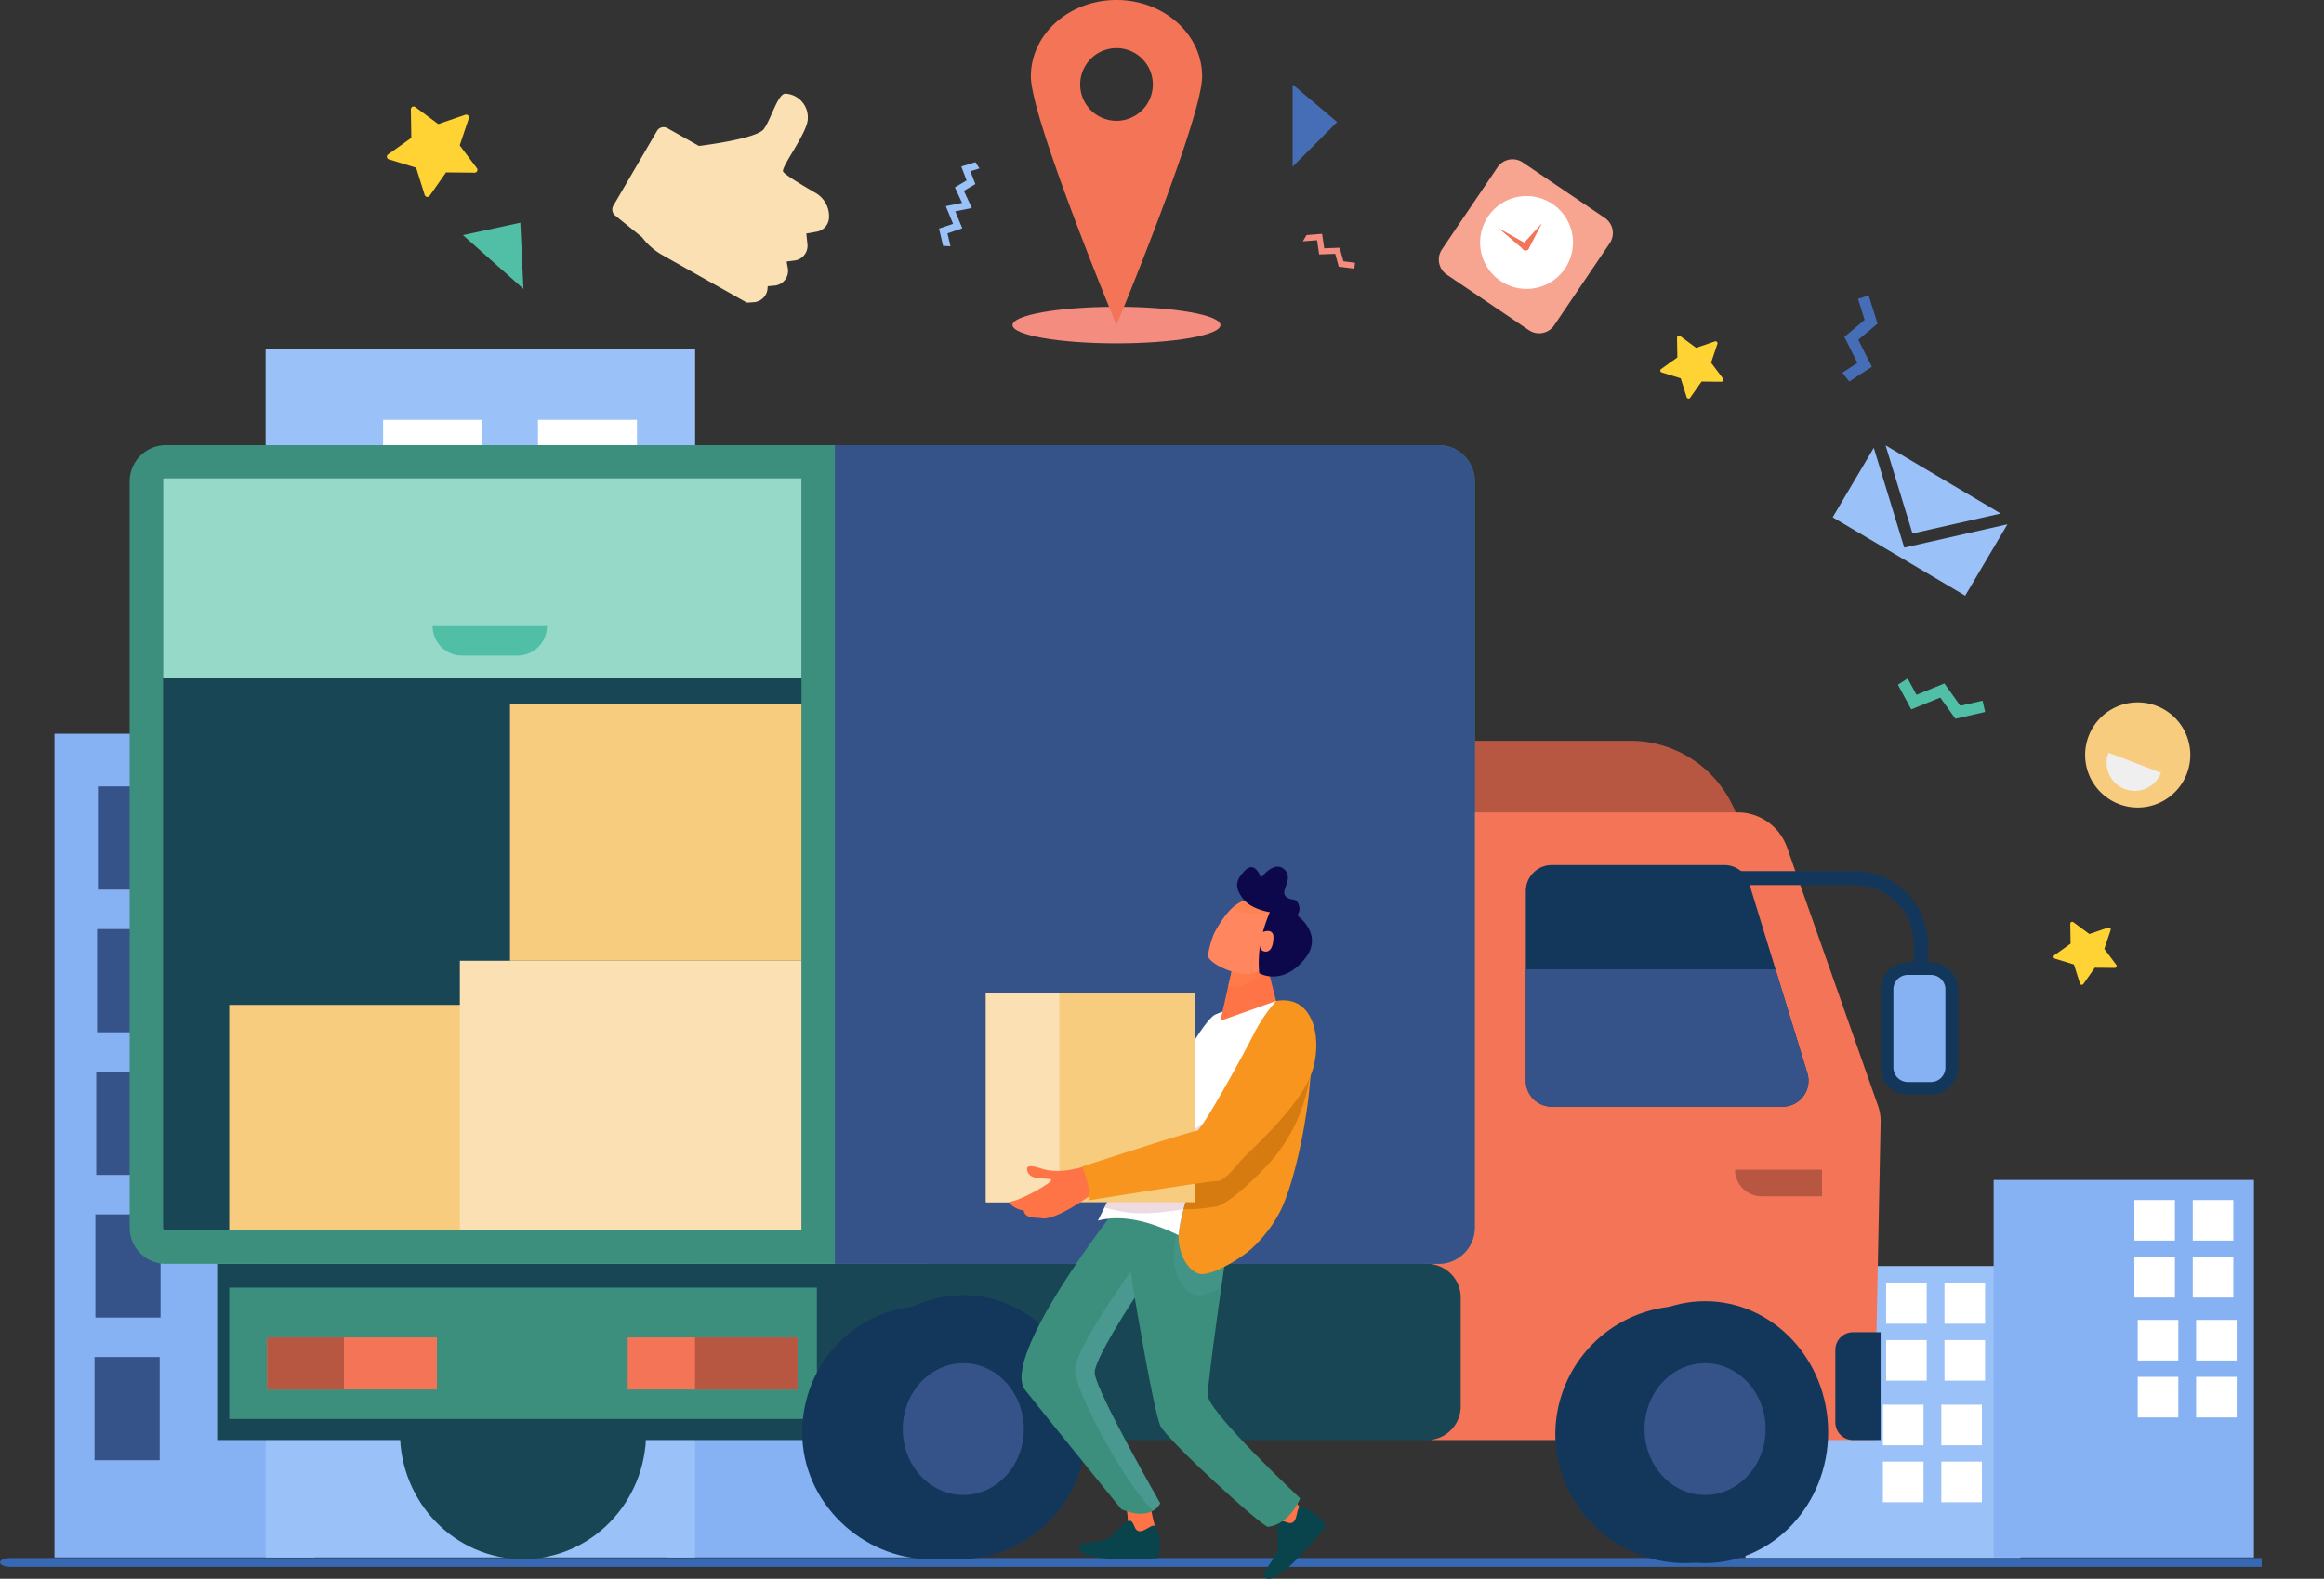 <svg id="Сгруппировать_6010" data-name="Сгруппировать 6010" xmlns="http://www.w3.org/2000/svg" xmlns:xlink="http://www.w3.org/1999/xlink" width="596.33" height="405.209" viewBox="0 0 596.33 405.209">
  <rect x="0" y="0" width="596.33" height="405.209" fill="#333333" stroke="none"/>
  <defs>
    <clipPath id="clip-path">
      <rect id="Прямоугольник_3607" data-name="Прямоугольник 3607" width="596.33" height="405.209" fill="none"/>
    </clipPath>
    <clipPath id="clip-path-2">
      <rect id="Прямоугольник_3606" data-name="Прямоугольник 3606" width="580.331" height="405.209" fill="none"/>
    </clipPath>
    <clipPath id="clip-path-3">
      <rect id="Прямоугольник_3598" data-name="Прямоугольник 3598" width="21.876" height="61.389" fill="none"/>
    </clipPath>
    <clipPath id="clip-path-4">
      <rect id="Прямоугольник_3600" data-name="Прямоугольник 3600" width="13.775" height="16.725" fill="none"/>
    </clipPath>
    <clipPath id="clip-path-6">
      <rect id="Прямоугольник_3601" data-name="Прямоугольник 3601" width="29.53" height="25.323" fill="none"/>
    </clipPath>
    <clipPath id="clip-path-7">
      <rect id="Прямоугольник_3604" data-name="Прямоугольник 3604" width="10.137" height="7.406" fill="none"/>
    </clipPath>
    <clipPath id="clip-path-8">
      <rect id="Прямоугольник_3605" data-name="Прямоугольник 3605" width="10.904" height="4.272" fill="none"/>
    </clipPath>
  </defs>
  <g id="Сгруппировать_6009" data-name="Сгруппировать 6009" clip-path="url(#clip-path)">
    <path id="Контур_17434" data-name="Контур 17434" d="M2038.575,727.985l2.274,4.2,7.161-2.911L2052.09,735l5.716-1.3.659,2.893-7.644,1.742-3.868-5.431-7.45,3.029-3.421-6.319Z" transform="translate(-1549.082 -553.861)" fill="#50bfa5"/>
    <rect id="Прямоугольник_3562" data-name="Прямоугольник 3562" width="66.793" height="211.393" transform="translate(13.981 188.335)" fill="#86b1f2"/>
    <rect id="Прямоугольник_3563" data-name="Прямоугольник 3563" width="16.718" height="26.482" transform="translate(25.13 201.843)" fill="#355389"/>
    <rect id="Прямоугольник_3564" data-name="Прямоугольник 3564" width="16.718" height="26.482" transform="translate(24.912 238.456)" fill="#355389"/>
    <rect id="Прямоугольник_3565" data-name="Прямоугольник 3565" width="16.718" height="26.483" transform="translate(24.694 275.07)" fill="#355389"/>
    <rect id="Прямоугольник_3566" data-name="Прямоугольник 3566" width="16.718" height="26.482" transform="translate(24.476 311.684)" fill="#355389"/>
    <rect id="Прямоугольник_3567" data-name="Прямоугольник 3567" width="16.718" height="26.483" transform="translate(24.258 348.298)" fill="#355389"/>
    <rect id="Прямоугольник_3568" data-name="Прямоугольник 3568" width="66.793" height="115.136" transform="translate(171.242 284.592)" fill="#86b1f2"/>
    <rect id="Прямоугольник_3569" data-name="Прямоугольник 3569" width="110.219" height="310.095" transform="translate(68.148 89.633)" fill="#9bc1f9"/>
    <rect id="Прямоугольник_3570" data-name="Прямоугольник 3570" width="25.404" height="11.214" transform="translate(138.045 107.748)" fill="#fff"/>
    <rect id="Прямоугольник_3571" data-name="Прямоугольник 3571" width="25.404" height="11.214" transform="translate(98.305 107.748)" fill="#fff"/>
    <rect id="Прямоугольник_3572" data-name="Прямоугольник 3572" width="70.529" height="74.941" transform="translate(447.885 324.941)" fill="#9bc1f9"/>
    <rect id="Прямоугольник_3573" data-name="Прямоугольник 3573" width="10.417" height="10.417" transform="translate(498.949 329.329)" fill="#fff"/>
    <rect id="Прямоугольник_3574" data-name="Прямоугольник 3574" width="10.417" height="10.417" transform="translate(483.968 329.329)" fill="#fff"/>
    <rect id="Прямоугольник_3575" data-name="Прямоугольник 3575" width="10.417" height="10.417" transform="translate(498.949 343.945)" fill="#fff"/>
    <rect id="Прямоугольник_3576" data-name="Прямоугольник 3576" width="10.417" height="10.417" transform="translate(483.968 343.945)" fill="#fff"/>
    <rect id="Прямоугольник_3577" data-name="Прямоугольник 3577" width="10.417" height="10.417" transform="translate(498.131 360.521)" fill="#fff"/>
    <rect id="Прямоугольник_3578" data-name="Прямоугольник 3578" width="10.417" height="10.417" transform="translate(483.15 360.521)" fill="#fff"/>
    <rect id="Прямоугольник_3579" data-name="Прямоугольник 3579" width="10.417" height="10.417" transform="translate(498.131 375.137)" fill="#fff"/>
    <rect id="Прямоугольник_3580" data-name="Прямоугольник 3580" width="10.417" height="10.417" transform="translate(483.15 375.137)" fill="#fff"/>
    <rect id="Прямоугольник_3581" data-name="Прямоугольник 3581" width="66.793" height="96.884" transform="translate(511.56 302.844)" fill="#86b1f2"/>
    <rect id="Прямоугольник_3582" data-name="Прямоугольник 3582" width="10.417" height="10.417" transform="translate(562.651 307.997)" fill="#fff"/>
    <rect id="Прямоугольник_3583" data-name="Прямоугольник 3583" width="10.417" height="10.417" transform="translate(547.669 307.997)" fill="#fff"/>
    <rect id="Прямоугольник_3584" data-name="Прямоугольник 3584" width="10.417" height="10.417" transform="translate(562.651 322.613)" fill="#fff"/>
    <rect id="Прямоугольник_3585" data-name="Прямоугольник 3585" width="10.417" height="10.417" transform="translate(547.669 322.613)" fill="#fff"/>
    <rect id="Прямоугольник_3586" data-name="Прямоугольник 3586" width="10.417" height="10.417" transform="translate(563.513 338.769)" fill="#fff"/>
    <rect id="Прямоугольник_3587" data-name="Прямоугольник 3587" width="10.417" height="10.417" transform="translate(548.532 338.769)" fill="#fff"/>
    <rect id="Прямоугольник_3588" data-name="Прямоугольник 3588" width="10.417" height="10.417" transform="translate(563.513 353.385)" fill="#fff"/>
    <rect id="Прямоугольник_3589" data-name="Прямоугольник 3589" width="10.417" height="10.417" transform="translate(548.532 353.385)" fill="#fff"/>
    <g id="Сгруппировать_6008" data-name="Сгруппировать 6008" transform="translate(0 0)">
      <g id="Сгруппировать_6007" data-name="Сгруппировать 6007" clip-path="url(#clip-path-2)">
        <path id="Контур_17435" data-name="Контур 17435" d="M1545.613,200.554l21.058,14.247a4.674,4.674,0,0,0,6.49-1.252l14.247-21.059a4.674,4.674,0,0,0-1.252-6.49L1565.1,171.753a4.673,4.673,0,0,0-6.49,1.252l-14.247,21.059a4.673,4.673,0,0,0,1.252,6.49" transform="translate(-1174.361 -130.062)" fill="#f7a491"/>
        <path id="Контур_17436" data-name="Контур 17436" d="M1590.262,215.154a11.916,11.916,0,1,0,15.662-3.022,11.916,11.916,0,0,0-15.662,3.022" transform="translate(-1208.063 -160.099)" fill="#fff"/>
        <path id="Контур_17437" data-name="Контур 17437" d="M1637.73,239.733l-4.888,5.33a.959.959,0,1,0,1.413,1.3.994.994,0,0,0,.145-.207Z" transform="translate(-1242.098 -182.393)" fill="#f47458"/>
        <path id="Контур_17438" data-name="Контур 17438" d="M1615.068,249.058l-7.374-4.128,6.432,5.48a.828.828,0,1,0,1.074-1.26.886.886,0,0,0-.133-.092" transform="translate(-1223.157 -186.347)" fill="#f47458"/>
        <path id="Контур_17439" data-name="Контур 17439" d="M1013.11,175.15l1.369,3.574-3.014,1.775,1.844,3.986-4.177.841,1.873,4.536-3.6,1.227,1.03,4.434,1.9.107-.77-3.315,3.8-1.3-1.8-4.36,4.246-.856-2.035-4.4,2.943-1.733-1.269-3.312,2.327-.71-1.042-1.606Z" transform="translate(-766.448 -132.416)" fill="#9bc1f9"/>
        <path id="Контур_17440" data-name="Контур 17440" d="M2237.794,762.367a13.492,13.492,0,1,0,17.417-7.8,13.491,13.491,0,0,0-17.417,7.8" transform="translate(-1701.869 -573.409)" fill="#f7cc7f"/>
        <path id="Контур_17441" data-name="Контур 17441" d="M2273.934,812.852a7.214,7.214,0,1,1-13.481-5.141Z" transform="translate(-1719.423 -614.519)" fill="#efefef"/>
        <path id="Контур_17442" data-name="Контур 17442" d="M1976.477,336.889l3.867-2.512-3.354-6.669,5.2-4.37-1.694-5.4,2.734-.858,2.266,7.223-4.929,4.141,3.489,6.937-5.819,3.78Z" transform="translate(-1503.732 -241.24)" fill="#466eb6"/>
        <path id="Контур_17443" data-name="Контур 17443" d="M670.961,109.338l8.151,4.588s14.7-1.762,16.614-4.31,3.642-9.307,5.645-9.107a6.068,6.068,0,0,1,5.663,6.442c-.011,3.524-6.912,12.359-6.34,13.557.357.749,4.966,3.52,8.366,5.49a6.921,6.921,0,0,1,3.419,6.364v.007a3.812,3.812,0,0,1-3.126,3.56l-2.7.475.291,2.746a3.81,3.81,0,0,1-3.276,4.173l-2.067.269.31,1.7a3.808,3.808,0,0,1-3.385,4.468l-1.792.159-.019.467a3.805,3.805,0,0,1-3.54,3.643l-1.77.11L669.7,141.913a16.85,16.85,0,0,1-5.212-4.573l-6.91-5.584a1.952,1.952,0,0,1-.439-2.5l11.192-19.176a1.946,1.946,0,0,1,2.629-.738" transform="translate(-499.755 -76.465)" fill="#fae0b2"/>
        <path id="Контур_17444" data-name="Контур 17444" d="M1398.648,251.243l4.009-.324.547,3.708,3.963-.145.96,3.479,2.984.377-.191,1.51-3.99-.5-.91-3.3-4.123.15-.538-3.647-3.633.293Z" transform="translate(-1063.41 -190.904)" fill="#f48c7f"/>
        <path id="Контур_17445" data-name="Контур 17445" d="M1781.525,369.579l4.882,1.5,1.531,4.873a.5.5,0,0,0,.883.137l2.936-4.18,5.108.049a.5.5,0,0,0,.4-.8l-3.068-4.084,1.625-4.842a.5.5,0,0,0-.633-.629l-4.832,1.655-4.1-3.042a.5.5,0,0,0-.794.408l.081,5.107-4.161,2.962a.5.5,0,0,0,.143.882" transform="translate(-1355.142 -273.986)" fill="#fed333"/>
        <path id="Контур_17446" data-name="Контур 17446" d="M415.528,127.832l7.006,2.153,2.2,6.992a.715.715,0,0,0,1.266.2l4.213-6,7.329.071a.714.714,0,0,0,.578-1.144l-4.4-5.86,2.332-6.949a.714.714,0,0,0-.909-.9l-6.934,2.376-5.888-4.365a.714.714,0,0,0-1.14.585l.117,7.328-5.971,4.251a.714.714,0,0,0,.2,1.265" transform="translate(-315.756 -86.932)" fill="#fed333"/>
        <path id="Контур_17447" data-name="Контур 17447" d="M2203.4,998.608l4.882,1.5,1.532,4.873a.5.5,0,0,0,.882.137l2.936-4.18,5.107.049a.5.5,0,0,0,.4-.8l-3.068-4.084,1.625-4.843a.5.5,0,0,0-.634-.629l-4.832,1.656-4.1-3.042a.5.5,0,0,0-.794.408l.082,5.107-4.161,2.962a.5.5,0,0,0,.143.882" transform="translate(-1676.112 -752.56)" fill="#fed333"/>
        <path id="Контур_17448" data-name="Контур 17448" d="M2.8,1671.848H593.533c1.545,0,2.8.5,2.8,1.127s-1.253,1.127-2.8,1.127H2.8c-1.545,0-2.8-.5-2.8-1.127s1.252-1.127,2.8-1.127" transform="translate(0 -1271.967)" fill="#3668b3"/>
        <path id="Контур_17449" data-name="Контур 17449" d="M1086.248,333.9c0,2.591,11.943,4.69,26.675,4.69s26.675-2.1,26.675-4.69-11.943-4.69-26.675-4.69-26.675,2.1-26.675,4.69" transform="translate(-826.433 -250.468)" fill="#f48c7f"/>
        <path id="Контур_17450" data-name="Контур 17450" d="M1105.9,19.609c0,10.829,21.974,63.824,21.974,63.824s21.975-52.994,21.975-63.824S1140.012,0,1127.876,0,1105.9,8.78,1105.9,19.609m12.653,2.071A9.322,9.322,0,1,1,1127.876,31a9.322,9.322,0,0,1-9.322-9.322" transform="translate(-841.386 -0.001)" fill="#f47458"/>
        <path id="Контур_17451" data-name="Контур 17451" d="M2022.844,477.928l29.546,17.485-22.645,5.123Z" transform="translate(-1539.009 -363.615)" fill="#9bc1f9"/>
        <path id="Контур_17452" data-name="Контур 17452" d="M1984.458,506.179l26.479-5.991-10.843,18.322-34-20.119,10.546-17.82Z" transform="translate(-1495.834 -365.626)" fill="#9bc1f9"/>
        <path id="Контур_17453" data-name="Контур 17453" d="M1386.7,90.637l11.427,9.644L1386.7,111.746Z" transform="translate(-1055.022 -68.958)" fill="#466eb6"/>
        <path id="Контур_17454" data-name="Контур 17454" d="M496.63,242.164l15.528,13.781-.8-16.973Z" transform="translate(-377.844 -181.814)" fill="#50bfa5"/>
        <path id="Контур_17455" data-name="Контур 17455" d="M1651.081,869.392h-68.965V794.923h39.909a29.056,29.056,0,0,1,29.057,29.057Z" transform="translate(-1203.696 -604.789)" fill="#b75742"/>
        <path id="Контур_17456" data-name="Контур 17456" d="M1535.407,1032.816h113.709l1.61-81.621a11.846,11.846,0,0,0-.673-4.17l-23.464-66.637a13.436,13.436,0,0,0-12.81-8.662h-78.372Z" transform="translate(-1168.16 -663.221)" fill="#f47458"/>
        <path id="Контур_17457" data-name="Контур 17457" d="M1980.564,1457.211h-7.094a4.533,4.533,0,0,1-4.533-4.533v-18.6a4.533,4.533,0,0,1,4.533-4.533h7.094Z" transform="translate(-1497.996 -1087.616)" fill="#13375b"/>
        <path id="Контур_17458" data-name="Контур 17458" d="M1907.525,966.1h3.6V953.494a18.8,18.8,0,0,0-18.782-18.783h-30.619v3.6h30.619a15.2,15.2,0,0,1,15.18,15.18Z" transform="translate(-1416.428 -711.142)" fill="#13375b"/>
        <path id="Контур_17459" data-name="Контур 17459" d="M2030.57,1066.565h-5.918a6.947,6.947,0,0,1-6.947-6.947v-20.069a6.947,6.947,0,0,1,6.947-6.947h5.918a6.947,6.947,0,0,1,6.947,6.947v20.069a6.947,6.947,0,0,1-6.947,6.947" transform="translate(-1535.099 -785.619)" fill="#13375b"/>
        <path id="Контур_17460" data-name="Контур 17460" d="M2044.571,1069.908v-20.069a3.712,3.712,0,0,0-3.712-3.712h-5.918a3.712,3.712,0,0,0-3.712,3.712v20.07a3.712,3.712,0,0,0,3.712,3.712h5.918a3.712,3.712,0,0,0,3.712-3.712" transform="translate(-1545.388 -795.909)" fill="#86b1f2"/>
        <path id="Контур_17461" data-name="Контур 17461" d="M1702.781,990.266h-59.229a6.65,6.65,0,0,1-6.65-6.65V934.908a6.65,6.65,0,0,1,6.65-6.65h44.3a6.65,6.65,0,0,1,6.358,4.7l14.934,48.709a6.649,6.649,0,0,1-6.358,8.6" transform="translate(-1245.379 -706.232)" fill="#13375b"/>
        <path id="Контур_17462" data-name="Контур 17462" d="M1700.968,1040.133l8.171,26.65a6.65,6.65,0,0,1-6.358,8.6h-59.229a6.65,6.65,0,0,1-6.65-6.65v-28.6Z" transform="translate(-1245.379 -791.349)" fill="#355389"/>
        <path id="Контур_17463" data-name="Контур 17463" d="M1734.516,1434.419a32.985,32.985,0,0,1-33.009,33.009,33.334,33.334,0,0,1-32.96-32.962,32.984,32.984,0,0,1,33.008-33.008,33.334,33.334,0,0,1,32.961,32.96" transform="translate(-1269.455 -1066.251)" fill="#13375b"/>
        <path id="Контур_17464" data-name="Контур 17464" d="M492.23,1433.935c0,17.936-14.14,32.475-31.583,32.475s-31.583-14.54-31.583-32.475,14.14-32.475,31.583-32.475S492.23,1416,492.23,1433.935" transform="translate(-326.437 -1066.252)" fill="#184655"/>
        <path id="Контур_17465" data-name="Контур 17465" d="M474.951,687.8H148.4a9.3,9.3,0,0,1-9.3-9.3V486.972a9.3,9.3,0,0,1,9.3-9.3H474.951a9.3,9.3,0,0,1,9.3,9.3V678.507a9.3,9.3,0,0,1-9.3,9.3" transform="translate(-105.829 -363.422)" fill="#3c8f7c"/>
        <path id="Контур_17466" data-name="Контур 17466" d="M175.681,706.509a.721.721,0,0,1-.721-.721V514.253a.722.722,0,0,1,.721-.721H338.775V706.509Z" transform="translate(-133.112 -390.703)" fill="#184655"/>
        <path id="Контур_17467" data-name="Контур 17467" d="M175.681,564.5c-.4,0-.721-.086-.721-.191v-50.85c0-.106.323-.191.721-.191H338.775V564.5Z" transform="translate(-133.112 -390.5)" fill="#96d9c9"/>
        <path id="Контур_17468" data-name="Контур 17468" d="M1050.587,477.673H895.705V687.8h154.882a9.3,9.3,0,0,0,9.3-9.3V486.971a9.3,9.3,0,0,0-9.3-9.3" transform="translate(-681.465 -363.421)" fill="#355389"/>
        <rect id="Прямоугольник_3590" data-name="Прямоугольник 3590" width="69.48" height="57.894" transform="translate(58.81 257.912)" fill="#f7cc7f"/>
        <rect id="Прямоугольник_3591" data-name="Прямоугольник 3591" width="87.666" height="69.217" transform="translate(117.997 246.589)" fill="#fae0b2"/>
        <rect id="Прямоугольник_3592" data-name="Прямоугольник 3592" width="74.799" height="65.877" transform="translate(130.864 180.712)" fill="#f7cc7f"/>
        <path id="Контур_17469" data-name="Контур 17469" d="M543.42,1401.411H232.965V1356.2H543.42a8.638,8.638,0,0,1,8.639,8.639v27.934a8.639,8.639,0,0,1-8.639,8.639" transform="translate(-177.243 -1031.816)" fill="#184655"/>
        <rect id="Прямоугольник_3593" data-name="Прямоугольник 3593" width="150.798" height="33.705" transform="translate(58.81 330.48)" fill="#3c8f7c"/>
        <rect id="Прямоугольник_3594" data-name="Прямоугольник 3594" width="43.571" height="13.38" transform="translate(161.067 343.257)" fill="#f47458"/>
        <rect id="Прямоугольник_3595" data-name="Прямоугольник 3595" width="26.29" height="13.38" transform="translate(178.348 343.257)" fill="#b75742"/>
        <rect id="Прямоугольник_3596" data-name="Прямоугольник 3596" width="43.571" height="13.38" transform="translate(68.539 343.257)" fill="#f47458"/>
        <rect id="Прямоугольник_3597" data-name="Прямоугольник 3597" width="19.729" height="13.38" transform="translate(68.539 343.257)" fill="#b75742"/>
        <path id="Контур_17470" data-name="Контур 17470" d="M923.774,1433.935c0,17.936-4.411,32.475-30.287,32.475-17.443,0-32.879-14.54-32.879-32.475s14.14-32.475,31.583-32.475,31.583,14.539,31.583,32.475" transform="translate(-654.763 -1066.252)" fill="#13375b"/>
        <path id="Контур_17471" data-name="Контур 17471" d="M964.54,1424.126c0,18.991-15.056,33.367-32.5,33.367s-30.666-14.376-30.666-33.367,14.14-34.386,31.583-34.386,31.583,15.4,31.583,34.386" transform="translate(-685.778 -1057.335)" fill="#13375b"/>
        <path id="Контур_17472" data-name="Контур 17472" d="M1760.307,1429.877c0,18.56-14.14,33.6-31.583,33.6s-31.583-15.045-31.583-33.6,14.141-33.605,31.583-33.605,31.583,15.046,31.583,33.605" transform="translate(-1291.209 -1062.304)" fill="#13375b"/>
        <path id="Контур_17473" data-name="Контур 17473" d="M1795.317,1479.722c0,9.338-6.953,16.908-15.53,16.908s-15.53-7.57-15.53-16.908,6.953-16.908,15.53-16.908,15.53,7.57,15.53,16.908" transform="translate(-1342.272 -1112.93)" fill="#355389"/>
        <path id="Контур_17474" data-name="Контур 17474" d="M999.549,1479.722c0,9.338-6.953,16.908-15.53,16.908s-15.53-7.57-15.53-16.908,6.953-16.908,15.53-16.908,15.53,7.57,15.53,16.908" transform="translate(-736.841 -1112.93)" fill="#355389"/>
        <path id="Контур_17475" data-name="Контур 17475" d="M464.107,671.884h29.338a7.548,7.548,0,0,1-7.548,7.548H471.655a7.548,7.548,0,0,1-7.548-7.548" transform="translate(-353.099 -511.179)" fill="#50bfa5"/>
        <path id="Контур_17476" data-name="Контур 17476" d="M1868.17,1261.914h15.477v-6.847h-22.323a6.846,6.846,0,0,0,6.846,6.847" transform="translate(-1416.122 -954.873)" fill="#b75742"/>
        <path id="Контур_17477" data-name="Контур 17477" d="M1211.94,1607.961a41.051,41.051,0,0,0,1.5,6.568c-5.413,3.708-9.343.533-7.675-1.061.834-1.525-.019-5.3-.834-7.675,2.892-.594,7.007,2.169,7.007,2.169" transform="translate(-916.73 -1221.647)" fill="#ff7446"/>
        <path id="Контур_17478" data-name="Контур 17478" d="M1374.555,1613.033a20.091,20.091,0,0,0,2.224,2.781c-4.116,5.784-5.951,3.283-5.951,3.283-1.224-2.282-1.5-2.763-1.5-2.763,2.836-2.911,5.228-3.3,5.228-3.3" transform="translate(-1041.804 -1227.219)" fill="#ff7446"/>
        <path id="Контур_17479" data-name="Контур 17479" d="M1177.276,1633.206a8.359,8.359,0,0,1,1.233,3.682,12.783,12.783,0,0,1-.4,4.485s-11.2.63-15.591-.185-4.778-1.582-4.668-2.825,6.063-.87,7.844-2.362,4.262-4.694,5.316-4.173.847,2.518,2.271,2.644,3.355-2.025,3.991-1.267" transform="translate(-880.901 -1241.476)" fill="#09434c"/>
        <path id="Контур_17480" data-name="Контур 17480" d="M1365.146,1617.056a8.356,8.356,0,0,1,3.547,1.58,12.783,12.783,0,0,1,3.039,3.323s-7.107,8.684-10.673,11.367-4.4,2.452-5.237,1.531,3.457-5.057,3.561-7.378-.579-6.314.517-6.739,2.428,1.078,3.484.113.775-3.841,1.763-3.8" transform="translate(-1031.446 -1230.279)" fill="#09434c"/>
        <path id="Контур_17481" data-name="Контур 17481" d="M1148.658,1307.649s-4.971,33.908-4.971,38.113,23.7,26.482,23.7,26.482-2.5,6.544-8.187,7.313c-1.389.188-26.189-22.47-27.713-26.01-1.747-4.06-6.539-32.813-6.539-32.813s-10.751,16.167-10.279,19.5c.741,5.23,16.818,33.286,16.818,33.286s-2.194,4.856-9.995,1.5c0,0-21.894-26.99-24.653-30.554-6.529-8.434,23.085-46.277,23.085-46.277Z" transform="translate(-833.778 -987.681)" fill="#3c8f7c"/>
        <g id="Сгруппировать_5991" data-name="Сгруппировать 5991" transform="translate(275.836 326.346)" opacity="0.32">
          <g id="Сгруппировать_5990" data-name="Сгруппировать 5990">
            <g id="Сгруппировать_5989" data-name="Сгруппировать 5989" clip-path="url(#clip-path-3)">
              <path id="Контур_17482" data-name="Контур 17482" d="M1153.233,1389.77c0-5.641,14.3-25.365,14.3-25.365l1.04,6.708s-10.751,16.167-10.279,19.5c.741,5.23,16.818,33.286,16.818,33.286a4.7,4.7,0,0,1-1.869,1.9c-7.871-7.958-20.006-30.929-20.006-36.024" transform="translate(-1153.232 -1364.405)" fill="#64aeba"/>
            </g>
          </g>
        </g>
        <g id="Сгруппировать_5997" data-name="Сгруппировать 5997" transform="translate(301.106 315.775)" opacity="0.5">
          <g id="Сгруппировать_5996" data-name="Сгруппировать 5996">
            <g id="Сгруппировать_5995" data-name="Сгруппировать 5995" clip-path="url(#clip-path-4)">
              <g id="Сгруппировать_5994" data-name="Сгруппировать 5994" opacity="0.32">
                <g id="Сгруппировать_5993" data-name="Сгруппировать 5993">
                  <g id="Сгруппировать_5992" data-name="Сгруппировать 5992" clip-path="url(#clip-path-4)">
                    <path id="Контур_17483" data-name="Контур 17483" d="M1258.886,1326.186a46.951,46.951,0,0,1,1.032-5.976l12.734,4.193s-.663,4.523-1.5,10.47c-2.6,1.382-5.113,2.293-6.54,2.01-2.472-.49-5.73-4.245-5.73-10.7,0,0,.006,0,.009,0" transform="translate(-1258.878 -1320.21)" fill="#64aeba"/>
                  </g>
                </g>
              </g>
            </g>
          </g>
        </g>
        <path id="Контур_17484" data-name="Контур 17484" d="M1264.319,1134.286c1.651-16.281,19.258-49.121,25.363-60.1,2.88.2,5.422,1.157,6.856,3.462,4.905,7.884-1.051,41.344-6.482,51.155a35.442,35.442,0,0,1-6.715,8.667c-3.2,3.008-10.641,7.287-13.511,6.739-2.381-.454-5.52-3.935-5.52-9.923,0,0,.006,0,.009,0" transform="translate(-961.905 -817.253)" fill="#f7951f"/>
        <path id="Контур_17485" data-name="Контур 17485" d="M1177.854,1130.417c.068-.119,24.764-50.614,30.135-52.908.105-.047.393-.167.552-.232a44.1,44.1,0,0,1,12.691-3.221,18.866,18.866,0,0,1,2.671-.008c-6.105,10.984-23.712,43.824-25.363,60.1-6.262-3.064-13.885-5.562-20.687-3.736" transform="translate(-896.129 -817.12)" fill="#fff"/>
        <g id="Сгруппировать_6000" data-name="Сгруппировать 6000" transform="translate(283.387 286.099)" opacity="0.5">
          <g id="Сгруппировать_5999" data-name="Сгруппировать 5999">
            <g id="Сгруппировать_5998" data-name="Сгруппировать 5998" clip-path="url(#clip-path-6)">
              <path id="Контур_17486" data-name="Контур 17486" d="M1214.332,1196.141c-3.859,8.434-7.368,17.134-9.23,24.283-12.046,1.933-15.16.807-20.3-.447,2.506-5.037,4.3-8.537,4.986-9.9Z" transform="translate(-1184.803 -1196.141)" fill="#deb6c4"/>
            </g>
          </g>
        </g>
        <path id="Контур_17487" data-name="Контур 17487" d="M1278.141,1177.19a45.52,45.52,0,0,1-8.473.748c1.862-7.148,5.371-15.849,9.23-24.283l23.515-13.357q0,.089-.011.177a42.338,42.338,0,0,1-11.968,26.936c-4.794,4.912-9.531,9.1-12.292,9.779" transform="translate(-965.982 -867.555)" fill="#d67b0f"/>
        <rect id="Прямоугольник_3602" data-name="Прямоугольник 3602" width="53.705" height="53.705" transform="translate(252.973 254.858)" fill="#f7cc7f"/>
        <rect id="Прямоугольник_3603" data-name="Прямоугольник 3603" width="18.844" height="53.705" transform="translate(252.973 254.858)" fill="#fae0b2"/>
        <path id="Контур_17488" data-name="Контур 17488" d="M1103.557,1250.523c-.383.028-6.818,2.494-11.824.855-2.385-.781-4.575-1.239-3.611.951s5.362,1.26,5.975,1.873-7.6,5.105-9.845,5.487,1.436,2.308,2.311,2.308.175.351,1.051,1.227,3,.668,4.029.875c3.367.678,12.318-5.507,13.664-6.854s-1.752-6.723-1.752-6.723" transform="translate(-824.371 -951.416)" fill="#ff7446"/>
        <path id="Контур_17489" data-name="Контур 17489" d="M1210.612,1073.586a42.324,42.324,0,0,0-5.6,8.212c-2.056,4.245-13.478,25.112-14.74,25.112s-29.452,9.18-29.452,9.18a22.346,22.346,0,0,1,1.972,8.629s30.307-4.905,32.585-4.905,4.906-4.029,7.183-6.307,13.6-12.582,16.873-20.656,1.515-21.016-8.822-19.265" transform="translate(-883.169 -816.677)" fill="#f7951f"/>
        <path id="Контур_17490" data-name="Контур 17490" d="M1312.948,1027.658l-3.649,16.177,14.277-5.069-2.793-11.054Z" transform="translate(-996.134 -781.857)" fill="#ff7446"/>
        <g id="Сгруппировать_6003" data-name="Сгруппировать 6003" transform="translate(315.163 245.8)" opacity="0.68" style="mix-blend-mode: multiply;isolation: isolate">
          <g id="Сгруппировать_6002" data-name="Сгруппировать 6002">
            <g id="Сгруппировать_6001" data-name="Сгруппировать 6001" clip-path="url(#clip-path-7)">
              <path id="Контур_17491" data-name="Контур 17491" d="M1319.3,1027.657l7.834.054.649,2.569c-2.241,2.272-4.933,4.1-7.126,4.614a8.915,8.915,0,0,1-3.008.083Z" transform="translate(-1317.652 -1027.657)" fill="#ff7f4c"/>
            </g>
          </g>
        </g>
        <path id="Контур_17492" data-name="Контур 17492" d="M1308.577,962.628a11.1,11.1,0,0,0-5.428,1.975c-2.981,1.953-5.706,7.4-5.706,7.4a26.749,26.749,0,0,0-1.544,5.491c-.178,2.032,7.007,5.316,10.573,4.855s8.237-4.494,9.427-8.176-5.732-11.752-7.323-11.546" transform="translate(-985.937 -732.378)" fill="#ff865e"/>
        <g id="Сгруппировать_6006" data-name="Сгруппировать 6006" transform="translate(316.158 230.245)" opacity="0.68" style="mix-blend-mode: multiply;isolation: isolate">
          <g id="Сгруппировать_6005" data-name="Сгруппировать 6005">
            <g id="Сгруппировать_6004" data-name="Сгруппировать 6004" clip-path="url(#clip-path-8)">
              <path id="Контур_17493" data-name="Контур 17493" d="M1321.808,965.441a8.187,8.187,0,0,1,1.055-.836,11.092,11.092,0,0,1,5.427-1.976c.754-.1,2.7,1.663,4.422,3.935l-1.229-.081a15.048,15.048,0,0,1-8.167-.34,9.427,9.427,0,0,1-1.509-.7" transform="translate(-1321.809 -962.625)" fill="#ff7f4c"/>
            </g>
          </g>
        </g>
        <path id="Контур_17494" data-name="Контур 17494" d="M1335.569,941.631a38.774,38.774,0,0,0-2.28,7.218,30.247,30.247,0,0,0-.441,8.459c2.984,1.532,7.781,1.387,11.869-3.916s-.542-9.642-1.578-10.441.578-1.092-.147-3.189-2-.777-3.4-2.234,2.258-4.5-.331-6.885-5.965,2.222-5.965,2.222-1.429-4.561-4.04-1.962-2.718,4.43-.586,7.257,6.9,3.469,6.9,3.469" transform="translate(-1009.736 -707.528)" fill="#0d074b"/>
        <path id="Контур_17495" data-name="Контур 17495" d="M1351.524,999.427s3.235-1.565,3.235,1.173-1.107,4.205-2.709,3.521-.526-4.694-.526-4.694" transform="translate(-1027.99 -760.04)" fill="#ff865e"/>
      </g>
    </g>
  </g>
</svg>
